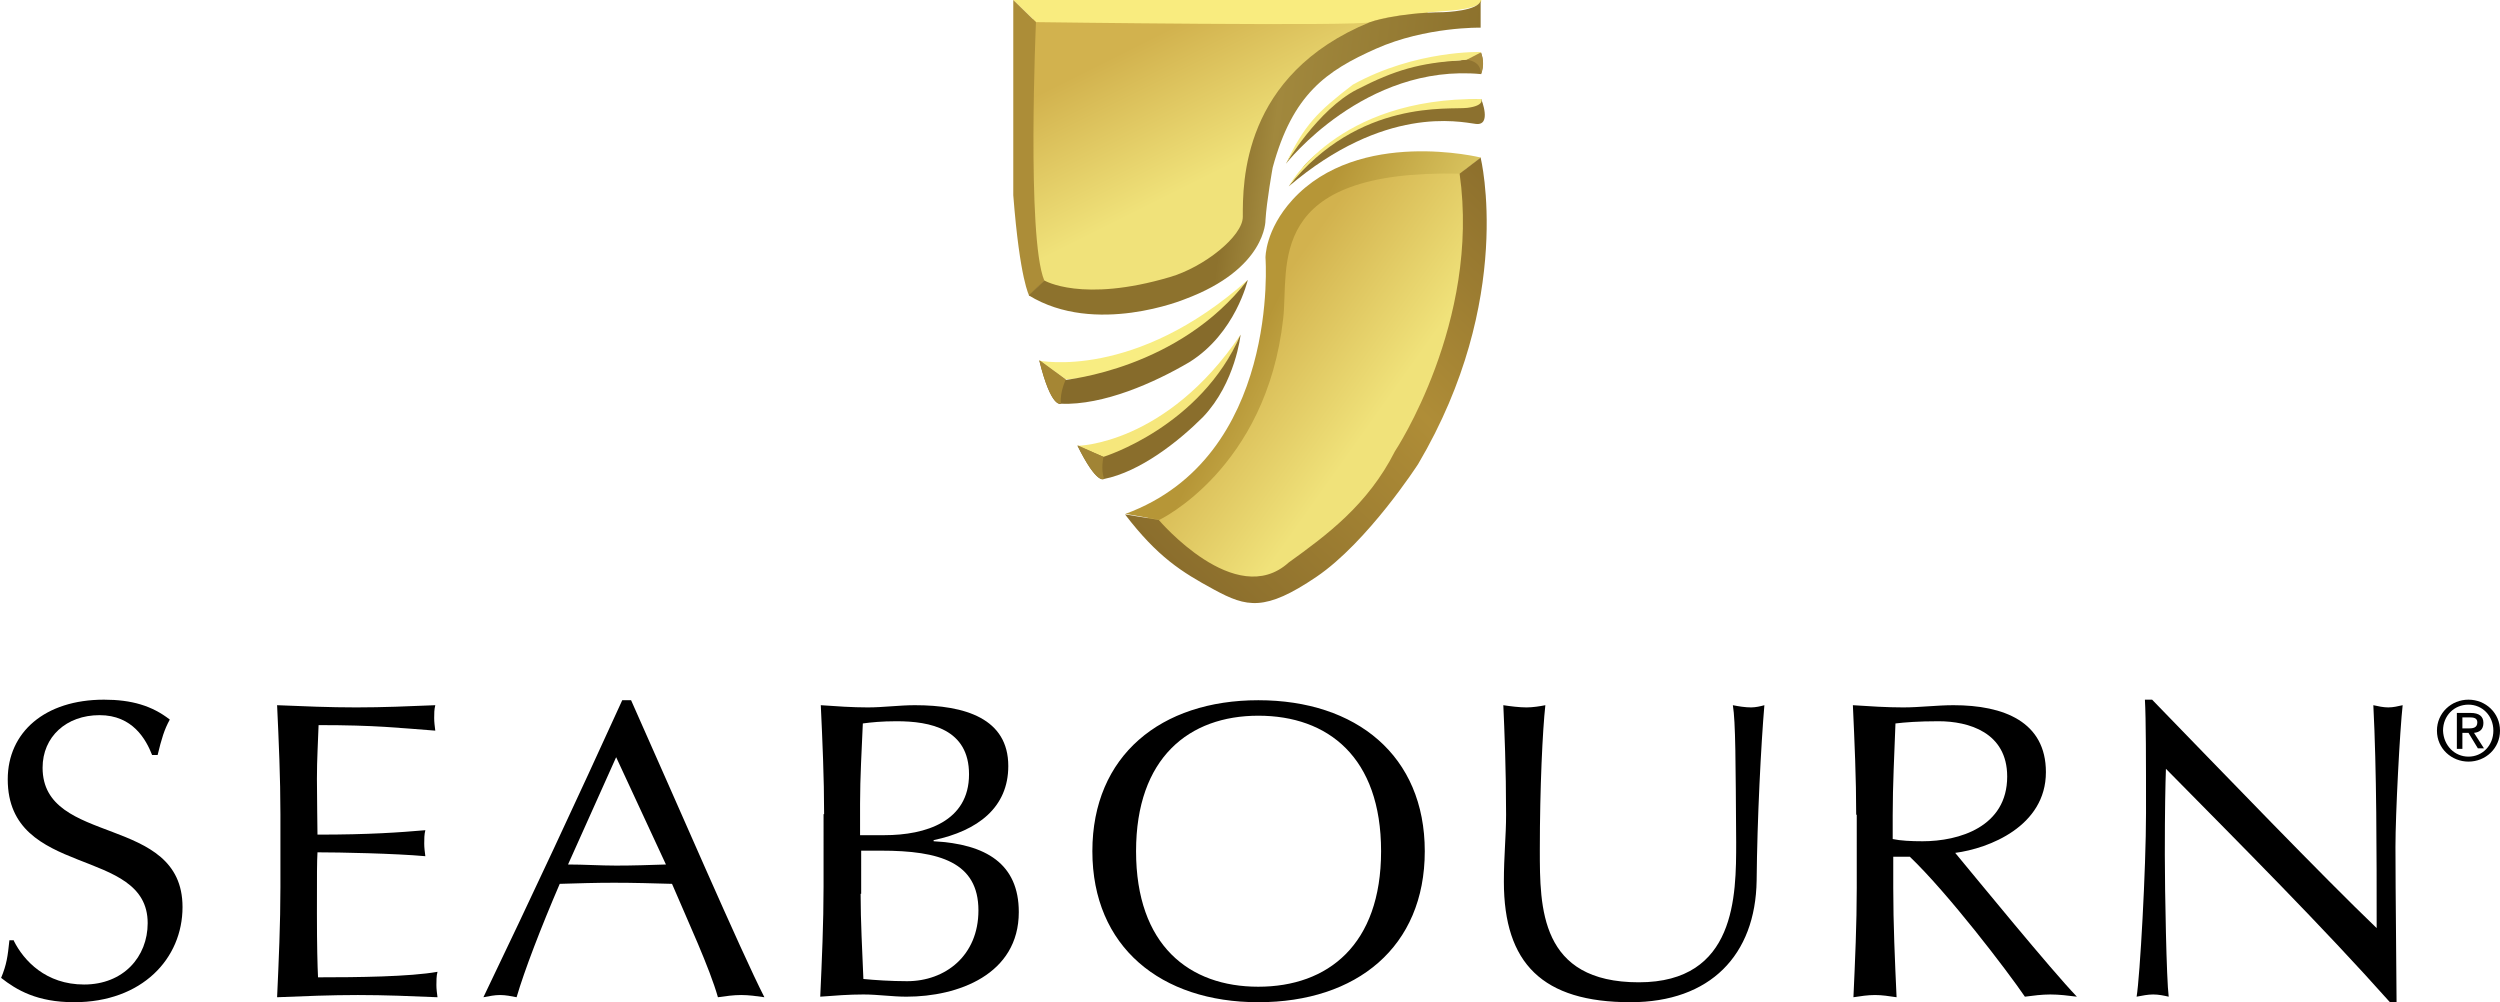 <?xml version="1.0" encoding="utf-8"?>
<!-- Generator: Adobe Illustrator 22.0.0, SVG Export Plug-In . SVG Version: 6.00 Build 0)  -->
<svg version="1.1" id="Layer_1" xmlns="http://www.w3.org/2000/svg" xmlns:xlink="http://www.w3.org/1999/xlink" x="0px" y="0px"
	 viewBox="0 0 452 181.2" style="enable-background:new 0 0 452 181.2;" xml:space="preserve">
<style type="text/css">
	.st0{fill:url(#SVGID_1_);}
	.st1{fill:#F9EC7F;}
	.st2{fill:#AC8D38;}
	.st3{fill:url(#SVGID_2_);}
	.st4{fill:url(#SVGID_3_);}
	.st5{fill:url(#SVGID_4_);}
	.st6{fill:url(#SVGID_5_);}
	.st7{fill:#F6E77C;}
	.st8{fill:#8A6E2C;}
	.st9{fill:#A18435;}
	.st10{fill:#F8ED82;}
	.st11{fill:#866B2B;}
	.st12{fill:#A58634;}
	.st13{fill:#907431;}
	.st14{fill:#F8EC85;}
	.st15{fill:#A88A3E;}
	.st16{fill:#8C712F;}
	.st17{fill:#F8EC84;}
</style>
<g>
	<g>
		<path d="M2.5,170.1c1.8,3.6,5.8,7.9,12.7,7.9c7.1,0,11.5-5,11.5-11.1c0-14-25.3-8-25.3-26c0-8.5,6.7-14.4,17.4-14.4
			c5,0,8.7,1.1,11.9,3.6c-1,1.8-1.5,3.5-2.2,6.4h-1c-1.1-2.8-3.5-7.2-9.5-7.2c-6,0-10.3,3.9-10.3,9.5c0,14.3,25.3,8.3,25.3,25.2
			c0,9.3-7.3,17.2-19.6,17.2c-6.7,0-10.4-2.2-13.2-4.4c1-2.4,1.2-3.9,1.5-6.8H2.5z"/>
		<path d="M50.7,147.2c0-6.6-0.3-13.2-0.6-19.7c4.8,0.2,9.5,0.4,14.3,0.4c4.8,0,9.5-0.2,14.3-0.4c-0.2,0.8-0.2,1.5-0.2,2.3
			c0,0.8,0.1,1.5,0.2,2.3c-6.7-0.5-10.7-1-21.1-1c-0.1,3.3-0.3,6-0.3,9.7c0,4,0.1,8.2,0.1,10.1c9.5,0,14.8-0.4,19.5-0.8
			c-0.2,0.8-0.2,1.6-0.2,2.4c0,0.8,0.1,1.5,0.2,2.3c-5.5-0.5-15.6-0.7-19.5-0.7c-0.1,1.8-0.1,3.7-0.1,11.1c0,5.8,0.1,9.5,0.2,11.5
			c7.1,0,16.6-0.1,21.6-1c-0.2,0.7-0.2,1.7-0.2,2.4c0,0.7,0.1,1.5,0.2,2.2c-4.7-0.2-9.5-0.4-14.4-0.4c-4.9,0-9.7,0.2-14.6,0.4
			c0.3-6.6,0.6-13.3,0.6-19.9V147.2z"/>
		<path d="M114.1,126.6c7.9,17.7,19.9,45.5,24.1,53.7c-1.4-0.2-2.8-0.4-4.2-0.4c-1.4,0-2.8,0.2-4.2,0.4c-1.5-5.3-5.4-13.7-8.3-20.5
			c-3.4-0.1-7-0.2-10.5-0.2c-3.3,0-6.5,0.1-9.8,0.2c-3.4,7.9-6.4,15.7-7.8,20.5c-1-0.2-2-0.4-3-0.4c-1,0-1.9,0.2-3,0.4
			c8.6-17.9,16.9-35.7,25.1-53.7H114.1z M111.4,136.9l-8.7,19.4c2.8,0,5.9,0.2,8.7,0.2c3,0,6-0.1,9-0.2L111.4,136.9z"/>
		<path d="M149,147.2c0-6.6-0.3-13.2-0.6-19.7c2.8,0.2,5.7,0.4,8.5,0.4c2.8,0,5.7-0.4,8.5-0.4c9.1,0,16.9,2.4,16.9,11
			c0,7.5-5.5,11.7-13.5,13.4v0.2c9.5,0.5,15.4,4.1,15.4,12.8c0,11.3-11,15.3-20.3,15.3c-2.6,0-5.2-0.4-7.8-0.4
			c-2.6,0-5.2,0.2-7.8,0.4c0.3-6.6,0.6-13.3,0.6-19.9V147.2z M159.9,151c7.5,0,15.3-2.5,15.3-11c0-8.2-7-9.6-13.1-9.6
			c-2.7,0-4.6,0.2-6.1,0.4c-0.2,4.8-0.5,9.7-0.5,14.5v5.7H159.9z M155.6,161.6c0,5.1,0.3,10.3,0.5,15.4c2,0.2,5,0.4,7.9,0.4
			c6.9,0,12.9-4.6,12.9-12.8c0-8.7-7-10.8-17.6-10.8h-3.6V161.6z"/>
		<path d="M227.5,126.6c17.7,0,30.1,10,30.1,27.3c0,17.3-12.3,27.3-30.1,27.3c-17.6,0-30-10-30-27.3
			C197.5,136.6,209.9,126.6,227.5,126.6z M227.5,129.4c-12.5,0-22.1,7.6-22.1,24.5c0,17,9.6,24.5,22.1,24.5
			c12.6,0,22.2-7.6,22.2-24.5C249.7,136.9,240.1,129.4,227.5,129.4z"/>
		<path d="M313.3,127.5c1,0.2,2.2,0.4,3.3,0.4c0.8,0,1.7-0.2,2.4-0.4c-0.6,7.1-1.3,20.5-1.4,31.7c-0.2,13.5-8.4,22-22.8,22
			c-15.9,0-22.9-7-22.9-21.8c0-4.7,0.4-8.2,0.4-12.1c0-8.4-0.3-15.3-0.5-19.8c1.3,0.2,2.9,0.4,4.2,0.4c1.1,0,2.4-0.2,3.4-0.4
			c-0.5,4.5-1,14.9-1,26.2c0,10.4,0,23.9,17.9,23.9c17.6,0,17.6-15.7,17.6-25.3C313.8,137.9,313.8,130.5,313.3,127.5z"/>
		<path d="M335.6,147.3c0-6.6-0.3-13.2-0.6-19.8c3,0.2,6.1,0.4,9.1,0.4c3,0,6.1-0.4,9.1-0.4c9.1,0,16.7,3,16.7,12.1
			c0,9.8-10.3,13.8-16.4,14.6c3.9,4.7,17.3,21.1,22,26c-1.6-0.2-3.2-0.4-4.8-0.4c-1.5,0-3.1,0.2-4.6,0.4
			c-3.2-4.7-13.9-18.7-20.8-25.3h-3v5.6c0,6.6,0.3,13.2,0.6,19.8c-1.4-0.2-2.6-0.4-3.9-0.4c-1.3,0-2.6,0.2-3.9,0.4
			c0.3-6.6,0.6-13.2,0.6-19.8V147.3z M342.2,151.7c1.4,0.3,3.3,0.4,5.4,0.4c6.6,0,15.3-2.6,15.3-11.7c0-8-7-10-12.4-10
			c-3.7,0-6.1,0.2-7.8,0.4c-0.2,5.6-0.5,11.1-0.5,16.6V151.7z"/>
		<path d="M432.1,181.2c-12.2-13.7-26.8-28.3-40.5-42.2c-0.1,2.8-0.2,7.4-0.2,15.5c0,6.6,0.3,22.7,0.7,25.7
			c-0.9-0.2-1.8-0.4-2.8-0.4s-1.9,0.2-3,0.4c0.6-3.6,1.7-23.1,1.7-33.2c0-9.6,0-17-0.2-20.5h1.3c13.1,13.5,30.8,31.9,40.6,41.3
			c0-13.7,0-28.6-0.6-40.3c0.9,0.2,1.8,0.4,2.7,0.4c0.9,0,1.7-0.2,2.6-0.4c-0.5,4.5-1.3,19.6-1.3,25.6c0,7.8,0.2,24.7,0.2,28.1
			H432.1z"/>
	</g>
	<g>
		<path d="M440.6,132.1c0-3.2,2.6-5.6,5.7-5.6c3.1,0,5.7,2.4,5.7,5.6c0,3.2-2.6,5.6-5.7,5.6C443.3,137.7,440.6,135.4,440.6,132.1z
			 M446.3,136.8c2.5,0,4.5-2,4.5-4.7c0-2.7-2-4.7-4.5-4.7c-2.6,0-4.6,2-4.6,4.7C441.8,134.8,443.8,136.8,446.3,136.8z M445.2,135.4
			h-1v-6.5h2.5c1.5,0,2.3,0.6,2.3,1.8c0,1.2-0.7,1.7-1.7,1.8l1.8,2.8H448l-1.7-2.8h-1.1V135.4z M446.3,131.7c0.8,0,1.6-0.1,1.6-1.1
			c0-0.8-0.7-0.9-1.4-0.9h-1.3v2H446.3z"/>
	</g>
</g>
<g>
	<linearGradient id="SVGID_1_" gradientUnits="userSpaceOnUse" x1="211.909" y1="4.911" x2="224.035" y2="29.164">
		<stop  offset="0" style="stop-color:#D2B24E"/>
		<stop  offset="1" style="stop-color:#F0E27A"/>
	</linearGradient>
	<polygon class="st0" points="187.3,2.2 258.7,1.4 256.7,4.3 241.2,9.6 230.5,22.2 226.9,39 223,47 211.1,53.4 189.7,53.2 186,50.2 
		184.7,7.8 	"/>
	<path class="st1" d="M183.2,0h84.6c0,0,0.8,1.5-6.5,2c-7.3,0.5-11.8,1.2-13.5,2c-1.7,0.8-60.5,0-60.5,0L183.2,0z"/>
	<path class="st2" d="M187.3,4c0,0-1.7,39,1.5,46.7l-2.7,2.8c0,0-1.7-2.8-2.9-18.2V0L187.3,4z"/>
	<linearGradient id="SVGID_2_" gradientUnits="userSpaceOnUse" x1="189.888" y1="23.062" x2="264.272" y2="32.467">
		<stop  offset="4.407051e-04" style="stop-color:#8D722D"/>
		<stop  offset="0.22" style="stop-color:#8D722D"/>
		<stop  offset="0.439" style="stop-color:#8D722D"/>
		<stop  offset="0.538" style="stop-color:#A1883D"/>
		<stop  offset="1" style="stop-color:#8D722D"/>
	</linearGradient>
	<path class="st3" d="M188.8,50.7c0,0,6.8,4.1,22.7-0.6c6.2-1.8,13.2-7.4,13.2-10.9c0-6.1-0.2-25.7,23-35.2c0,0,4.8-1.7,13.3-1.8
		c0,0,6.6-0.2,6.7-2.2v5c0,0-9.9-0.2-18.9,3.8c-9,4-15.1,8.2-18.7,21.5c0,0-1.1,6.1-1.3,9.5c0,0,0.2,8.8-14.6,14.3
		c0,0-16.2,6.7-28.2-0.7L188.8,50.7z"/>
	<linearGradient id="SVGID_3_" gradientUnits="userSpaceOnUse" x1="227.1" y1="57.18" x2="250.141" y2="73.55">
		<stop  offset="0" style="stop-color:#D2B24E"/>
		<stop  offset="1" style="stop-color:#F0E27A"/>
	</linearGradient>
	<polygon class="st4" points="263.4,29.7 266,32.2 265.8,51.8 262.4,65.6 252.6,85.3 239.3,100.7 230.3,106.5 223.9,106.5 
		211.9,99.7 206.5,95 209.1,91.8 214.7,88.5 222.5,79.9 229.3,64 231.8,43.4 236.8,34.6 252.2,28.9 	"/>
	<linearGradient id="SVGID_4_" gradientUnits="userSpaceOnUse" x1="229.111" y1="57.536" x2="265.793" y2="75.422">
		<stop  offset="0" style="stop-color:#B69637"/>
		<stop  offset="1" style="stop-color:#F7EB80"/>
	</linearGradient>
	<path class="st5" d="M203.5,92.9l6.1,1.1c0,0,19.4-9.2,22.4-36.4c1.1-9.4-3.6-27,32-26.2l3.8-2.9c0,0-22.1-5.5-34.1,7.6
		c-5,5.5-4.9,10.5-4.9,10.5S231.5,82.6,203.5,92.9z"/>
	<linearGradient id="SVGID_5_" gradientUnits="userSpaceOnUse" x1="214.313" y1="105.965" x2="280.704" y2="36.845">
		<stop  offset="0" style="stop-color:#8A6D2C"/>
		<stop  offset="0.543" style="stop-color:#AF8D37"/>
		<stop  offset="1" style="stop-color:#8A6D2C"/>
	</linearGradient>
	<path class="st6" d="M209.5,94c0,0,13.9,16.4,23.5,7.7c6.8-4.9,14.3-10.4,19.2-20.1c0,0,15.5-23.3,11.7-50.2l3.8-2.9
		c0,0,6.3,25.6-11.3,55.4c0,0-9.1,14.1-18.4,20.4c-9.3,6.3-12.6,5.5-18.5,2.3c-5.9-3.2-10.2-5.9-16.1-13.6L209.5,94z"/>
	<g>
		<path class="st7" d="M194.8,80.6c0,0,16-0.1,29.5-20.1c0,0-5.9,16.4-24.8,22.2L194.8,80.6z"/>
		<path class="st8" d="M224.3,60.5c0,0-0.9,8.7-6.8,14.9c-4.5,4.5-11.4,9.9-17.9,11.2c0,0-1.2,1.2-4.8-6l4.7,2
			C199.5,82.6,217.1,77.2,224.3,60.5z"/>
		<path class="st9" d="M199.5,82.6c0,0-0.5,2.2,0.1,3.9c0,0-1.2,1.4-4.8-6L199.5,82.6z"/>
	</g>
	<g>
		<path class="st10" d="M187.9,65.2c0,0,17.3,3.6,37.7-14.6c0,0-9.9,16.7-32.9,18L187.9,65.2z"/>
		<path class="st11" d="M225.6,50.6c0,0-2.2,9.7-10.6,14.9c-6.3,3.7-15.5,7.8-23.2,7.5c0,0-1.7,1-3.9-7.8l4.8,3.5
			C192.7,68.6,213.1,66.8,225.6,50.6z"/>
		<path class="st12" d="M192.7,68.6c0,0-1.1,2.3-0.9,4.3c0,0-1.7,1.2-3.9-7.8L192.7,68.6z"/>
	</g>
	<path class="st13" d="M232.5,29.6c0,0,14.2-18.2,35.3-16.2c0,0,0.7-1.6,0-3.9c0,0-0.4,1-3.8,1.4C260.6,11.1,242.2,11,232.5,29.6z"
		/>
	<path class="st14" d="M267.8,9.4c0,0-11.8-0.4-23.2,5.9c-6.4,4.9-8.8,7.3-12.1,14.3c0,0,5.8-9.8,12.8-13.4c7-3.6,11.4-4.8,18.8-5.3
		C264,10.8,266.5,11.1,267.8,9.4z"/>
	<path class="st15" d="M265.2,10.8c0,0,2.7,0.2,2.5,2.6c0,0,1-1.9,0-3.9"/>
	<path class="st16" d="M267.8,17.9c0,0,2,4.9-1,4.5S250.3,19,233,33.7l2.7-3.6C235.6,30.1,244.8,19.1,267.8,17.9z"/>
	<path class="st17" d="M233,33.7c0,0,8.5-16.1,34.8-15.8c0,0,0.7,1.2-2.5,1.6S245.7,17.8,233,33.7z"/>
</g>
</svg>

